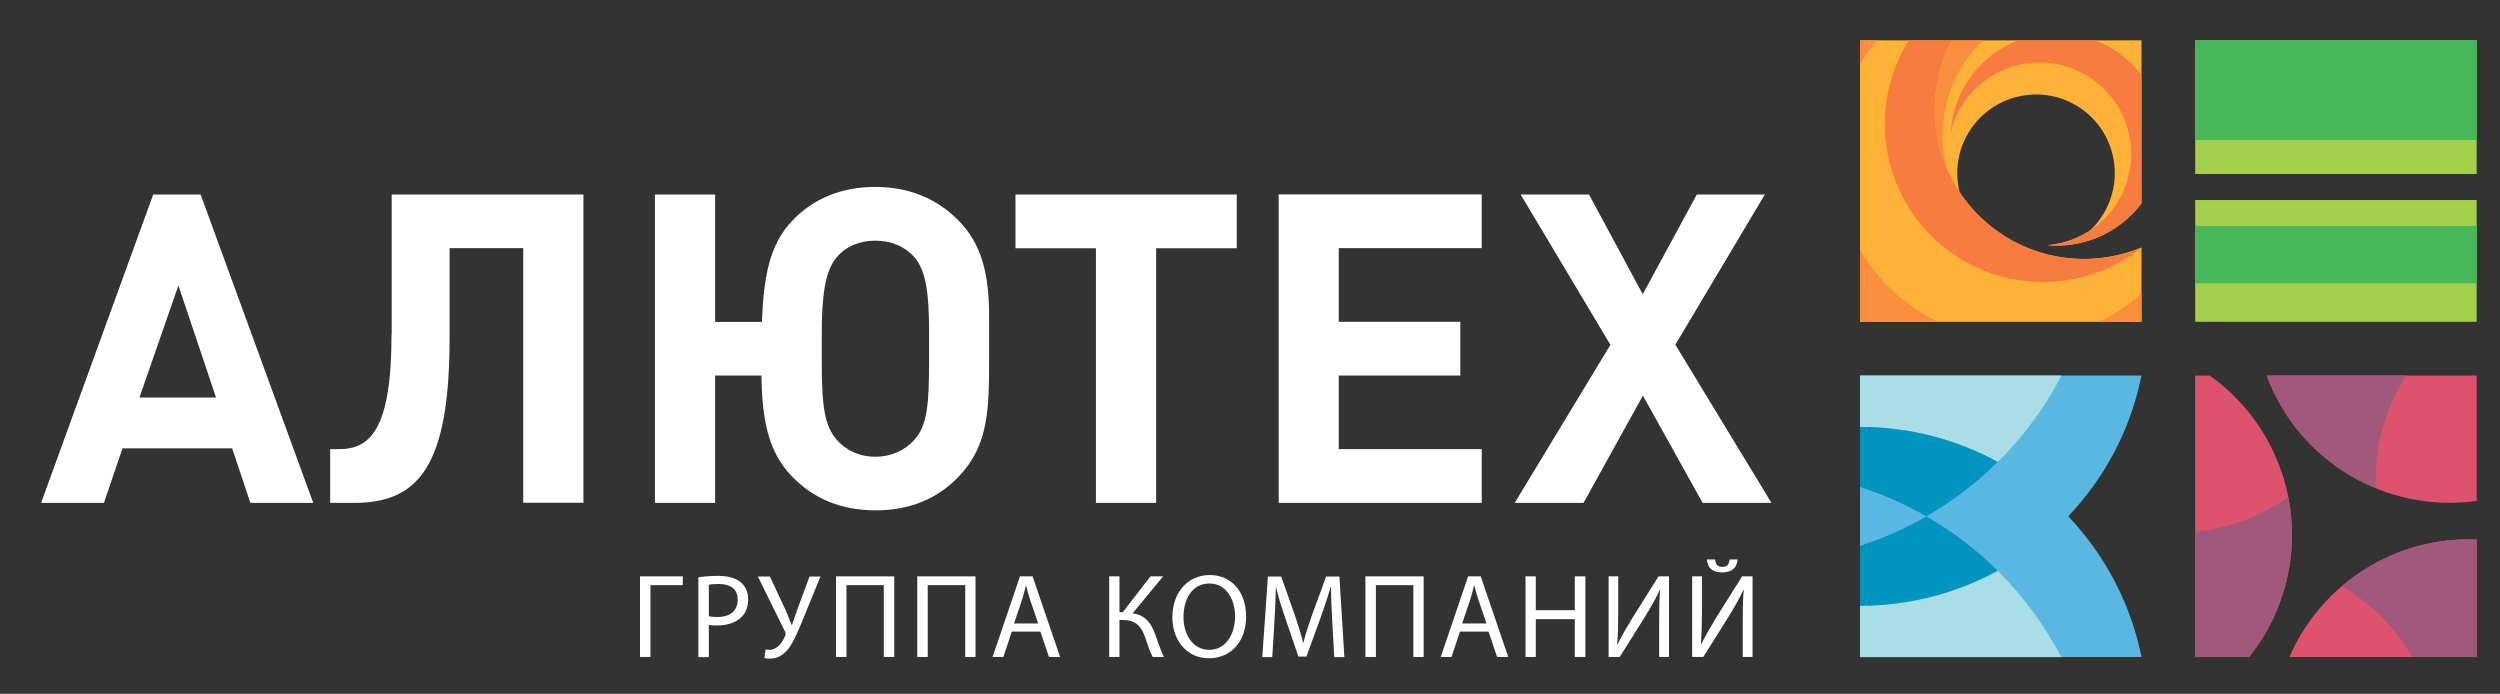 <?xml version="1.0" encoding="UTF-8"?> <svg xmlns="http://www.w3.org/2000/svg" width="209" height="58" viewBox="0 0 209 58" fill="none"><rect x="0" y="0" width="209" height="58" fill="#333333" stroke="none"/><path d="M57.081 48.184V48.919H54.377V54.923H53.503V48.184H57.081Z" fill="white"></path><path d="M58.384 48.267C58.8 48.198 59.355 48.143 60.062 48.143C60.921 48.143 61.545 48.351 61.947 48.697C62.322 49.016 62.544 49.501 62.544 50.111C62.544 50.722 62.364 51.207 62.017 51.553C61.559 52.039 60.81 52.288 59.965 52.288C59.701 52.288 59.466 52.288 59.258 52.233V54.937H58.384V48.281V48.267ZM59.258 51.512C59.452 51.567 59.687 51.581 59.979 51.581C61.032 51.581 61.67 51.068 61.67 50.139C61.67 49.21 61.046 48.822 60.076 48.822C59.701 48.822 59.41 48.85 59.258 48.891V51.512Z" fill="white"></path><path d="M64.36 48.184L65.705 51.068C65.871 51.47 66.037 51.872 66.19 52.261H66.204C66.329 51.914 66.453 51.526 66.62 51.054L67.674 48.198H68.589L67.174 51.664C66.8 52.58 66.384 53.605 65.913 54.23C65.469 54.784 64.984 55.061 64.387 55.061C64.165 55.061 64.013 55.048 63.902 55.006L63.999 54.299C64.069 54.313 64.165 54.327 64.318 54.327C65.011 54.327 65.427 53.661 65.635 53.162C65.705 53.009 65.691 52.926 65.608 52.76L63.361 48.198H64.346L64.36 48.184Z" fill="white"></path><path d="M74.759 48.184V54.923H73.885V48.919H70.766V54.923H69.892V48.184H74.759Z" fill="white"></path><path d="M81.552 48.184V54.923H80.693V48.919H77.559V54.923H76.685V48.184H81.552Z" fill="white"></path><path d="M84.589 52.801L83.882 54.923H82.981L85.269 48.184H86.323L88.624 54.923H87.695L86.974 52.801H84.589ZM86.794 52.122L86.128 50.181C85.976 49.737 85.879 49.335 85.782 48.947H85.768C85.671 49.349 85.56 49.765 85.435 50.167L84.77 52.122H86.794Z" fill="white"></path><path d="M93.587 48.184V51.179H93.865L96.18 48.184H97.234L94.683 51.276C95.792 51.429 96.222 52.108 96.569 53.009C96.818 53.703 97.012 54.327 97.303 54.923H96.361C96.125 54.465 95.931 53.869 95.751 53.328C95.445 52.441 95.016 51.831 93.865 51.831H93.587V54.923H92.728V48.184H93.587Z" fill="white"></path><path d="M104.182 51.484C104.182 53.799 102.767 55.033 101.048 55.033C99.329 55.033 98.011 53.647 98.011 51.608C98.011 49.473 99.343 48.073 101.145 48.073C102.948 48.073 104.168 49.487 104.168 51.484M98.94 51.595C98.94 53.037 99.717 54.326 101.09 54.326C102.462 54.326 103.253 53.05 103.253 51.525C103.253 50.18 102.559 48.78 101.103 48.78C99.647 48.78 98.94 50.111 98.94 51.595Z" fill="white"></path><path d="M111.378 51.969C111.322 51.026 111.267 49.903 111.281 49.057H111.253C111.017 49.847 110.74 50.693 110.407 51.622L109.215 54.894H108.549L107.454 51.691C107.135 50.748 106.858 49.875 106.677 49.071H106.664C106.65 49.903 106.594 51.04 106.539 52.052L106.359 54.936H105.527L105.998 48.197H107.107L108.258 51.456C108.535 52.288 108.771 53.023 108.938 53.73H108.965C109.132 53.05 109.367 52.315 109.672 51.456L110.865 48.197H111.974L112.39 54.936H111.544L111.378 51.983V51.969Z" fill="white"></path><path d="M119.017 48.184V54.923H118.158V48.919H115.024V54.923H114.15V48.184H119.017Z" fill="white"></path><path d="M122.054 52.801L121.347 54.923H120.446L122.734 48.184H123.788L126.089 54.923H125.16L124.439 52.801H122.054ZM124.273 52.122L123.607 50.181C123.455 49.737 123.358 49.335 123.261 48.947H123.233C123.136 49.349 123.025 49.765 122.9 50.167L122.235 52.122H124.259H124.273Z" fill="white"></path><path d="M128.392 48.184V51.013H131.651V48.184H132.538V54.923H131.651V51.761H128.392V54.923H127.532V48.184H128.392Z" fill="white"></path><path d="M135.283 48.184V51.026C135.283 52.08 135.269 52.982 135.2 53.869H135.228C135.56 53.176 135.99 52.455 136.476 51.651L138.653 48.184H139.526V54.923H138.708V52.053C138.708 50.957 138.708 50.167 138.791 49.307H138.763C138.431 50.042 137.973 50.819 137.516 51.567L135.408 54.923H134.479V48.184H135.297H135.283Z" fill="white"></path><path d="M142.284 48.184V51.026C142.284 52.08 142.256 52.981 142.201 53.869H142.214C142.561 53.175 142.977 52.454 143.462 51.65L145.639 48.184H146.513V54.922H145.695V52.052C145.695 50.957 145.695 50.167 145.778 49.307H145.75C145.417 50.042 144.96 50.818 144.502 51.567L142.395 54.922H141.466V48.184H142.284ZM143.379 46.77C143.421 47.088 143.518 47.394 143.989 47.394C144.461 47.394 144.558 47.088 144.599 46.77H145.265C145.209 47.435 144.821 47.851 143.962 47.851C143.102 47.851 142.755 47.435 142.7 46.77H143.365H143.379Z" fill="white"></path><path d="M12.807 16.265L3.434 42.041H8.689L10.242 37.479H19.407L20.932 42.041H26.188L16.773 16.265H12.821H12.807ZM11.656 33.236L14.915 23.863L18.062 33.236H11.656ZM32.732 27.953C32.732 36.023 30.888 37.548 28.323 37.548H27.602V42.041H29.584C34.937 42.041 37.585 39.074 37.585 28.245V20.743H43.741V42.027H48.775V16.265H32.746V27.953H32.732ZM73.178 15.627C70.391 15.627 68.006 16.57 66.231 18.456C64.318 20.452 63.846 23.142 63.694 26.914H59.784V16.265H54.751V42.041H59.784V31.392H63.652C63.722 34.789 64.096 37.673 66.218 39.836C68.034 41.722 70.377 42.665 73.206 42.665C76.034 42.665 78.35 41.722 80.153 39.836C82.648 37.23 82.69 34.235 82.69 29.922V26.456C82.69 22.906 82.066 20.411 80.153 18.456C78.308 16.57 75.951 15.627 73.164 15.627M77.671 30.144C77.671 33.736 77.532 35.58 76.436 36.772C75.646 37.673 74.454 38.186 73.178 38.186C71.902 38.186 70.752 37.687 69.961 36.772C68.991 35.677 68.7 34.165 68.7 30.394V27.981C68.7 24.723 68.963 22.657 69.961 21.492C70.724 20.591 71.875 20.119 73.178 20.119C74.481 20.119 75.632 20.591 76.436 21.492C77.407 22.615 77.671 24.459 77.671 27.787V30.13V30.144ZM84.881 20.757H91.619V42.041H96.653V20.757H103.391V16.265H84.894V20.757H84.881ZM106.899 42.041H123.871V37.548H111.919V31.392H122.082V26.9H111.919V20.743H123.871V16.251H106.899V42.027V42.041ZM140.052 28.827L147.539 16.265H141.854L137.334 24.598L132.842 16.265H127.129L134.631 28.827L126.63 42.041H132.384L137.348 33.07L142.34 42.041H148.094L140.066 28.827H140.052Z" fill="white"></path><path d="M183.519 14.546H207.049V3.37H183.519V14.546ZM183.519 26.9H207.049V16.723H183.519V26.9Z" fill="#A3CF4A"></path><path d="M183.519 11.703H207.049V3.37H183.519V11.703ZM183.519 23.683H207.049V18.886H183.519V23.683Z" fill="#47B759"></path><path d="M189.495 31.394C192.129 38.534 199.437 42.944 207.049 41.876V31.394H189.495ZM191.395 54.923H207.049V45.107C200.241 44.816 194.043 48.809 191.395 54.923ZM184.739 31.394H183.519V54.923H188.025C188.968 53.745 189.772 52.414 190.369 50.944C193.336 43.762 190.812 35.692 184.725 31.394" fill="#DD526D"></path><path d="M201.143 31.394H189.496C191.118 35.775 194.488 39.131 198.62 40.822C198.481 37.453 199.382 34.167 201.143 31.394ZM183.52 44.455V54.923H188.026C188.969 53.745 189.773 52.414 190.37 50.944C191.645 47.852 191.909 44.608 191.299 41.557C188.941 43.221 186.238 44.178 183.506 44.455M195.791 49.003C198.176 50.417 200.228 52.428 201.656 54.923H207.05V45.107C202.835 44.926 198.842 46.396 195.791 48.989" fill="#A1587B"></path><path d="M172.898 43.166C175.948 39.962 178.125 35.914 179.026 31.394H155.496V54.923H179.026C178.125 50.417 175.948 46.368 172.898 43.152" fill="#59B7E1"></path><path d="M167.005 47.7C163.594 49.571 159.67 50.639 155.496 50.639V54.937H172.329C170.929 52.261 169.126 49.821 167.005 47.713M172.329 31.394H155.496V35.692C159.67 35.692 163.58 36.76 167.005 38.631C169.14 36.524 170.943 34.084 172.329 31.407" fill="#A9DEE6"></path><path d="M155.496 45.619V50.638C159.67 50.638 163.58 49.57 167.005 47.712C165.23 45.952 163.233 44.426 161.043 43.178C159.296 44.177 157.438 45.009 155.496 45.633M155.496 35.691V40.71C157.438 41.334 159.296 42.166 161.043 43.164C163.219 41.917 165.23 40.377 167.005 38.617C163.594 36.745 159.67 35.691 155.496 35.691Z" fill="#0094BE"></path><path d="M167.671 19.787C166.076 18.803 164.787 17.527 163.816 16.057C163.414 14.393 163.636 12.591 164.606 11.024C166.52 7.932 170.582 6.975 173.674 8.875C176.766 10.788 177.723 14.837 175.81 17.943C175.505 18.428 175.158 18.872 174.756 19.246C173.688 19.953 172.454 20.383 171.192 20.494C174.16 20.744 177.141 19.496 179.027 17V3.37H155.497V26.9H179.027V20.688C175.435 22.172 171.22 21.978 167.671 19.787Z" fill="#FEB338"></path><path d="M155.497 20.869V26.9H161.986C161.542 26.678 161.112 26.442 160.682 26.179C158.464 24.806 156.717 22.962 155.497 20.869ZM156.897 3.37H155.497V5.381C155.566 5.27 155.621 5.159 155.691 5.062C156.065 4.465 156.467 3.897 156.897 3.37ZM175.519 26.9H179.027V24.529C177.959 25.486 176.78 26.29 175.519 26.9ZM162.762 14.102C162.027 11.301 162.388 8.209 164.038 5.547C164.537 4.729 165.133 4.008 165.785 3.384H163.164C161.376 6.809 161.32 10.747 162.762 14.102Z" fill="#F98E3D"></path><path d="M176.615 4.091C176.158 3.8 175.672 3.564 175.173 3.384H168.698C166.965 4.063 165.426 5.284 164.372 6.989C163.568 8.279 163.152 9.707 163.069 11.121C163.249 10.345 163.554 9.582 163.998 8.861C166.216 5.27 170.93 4.147 174.535 6.365C178.127 8.584 179.25 13.298 177.031 16.903C175.714 19.038 173.509 20.3 171.194 20.508C174.161 20.758 177.142 19.51 179.028 17.014V6.282C178.39 5.436 177.572 4.687 176.615 4.091ZM167.672 19.787C162.056 16.321 160.143 9.124 163.166 3.37H159.574C159.574 3.37 159.561 3.398 159.547 3.412C155.706 9.624 157.633 17.776 163.845 21.603C168.726 24.612 174.799 24.072 179.028 20.702C175.437 22.186 171.222 21.992 167.672 19.801" fill="#F77C3F"></path></svg> 